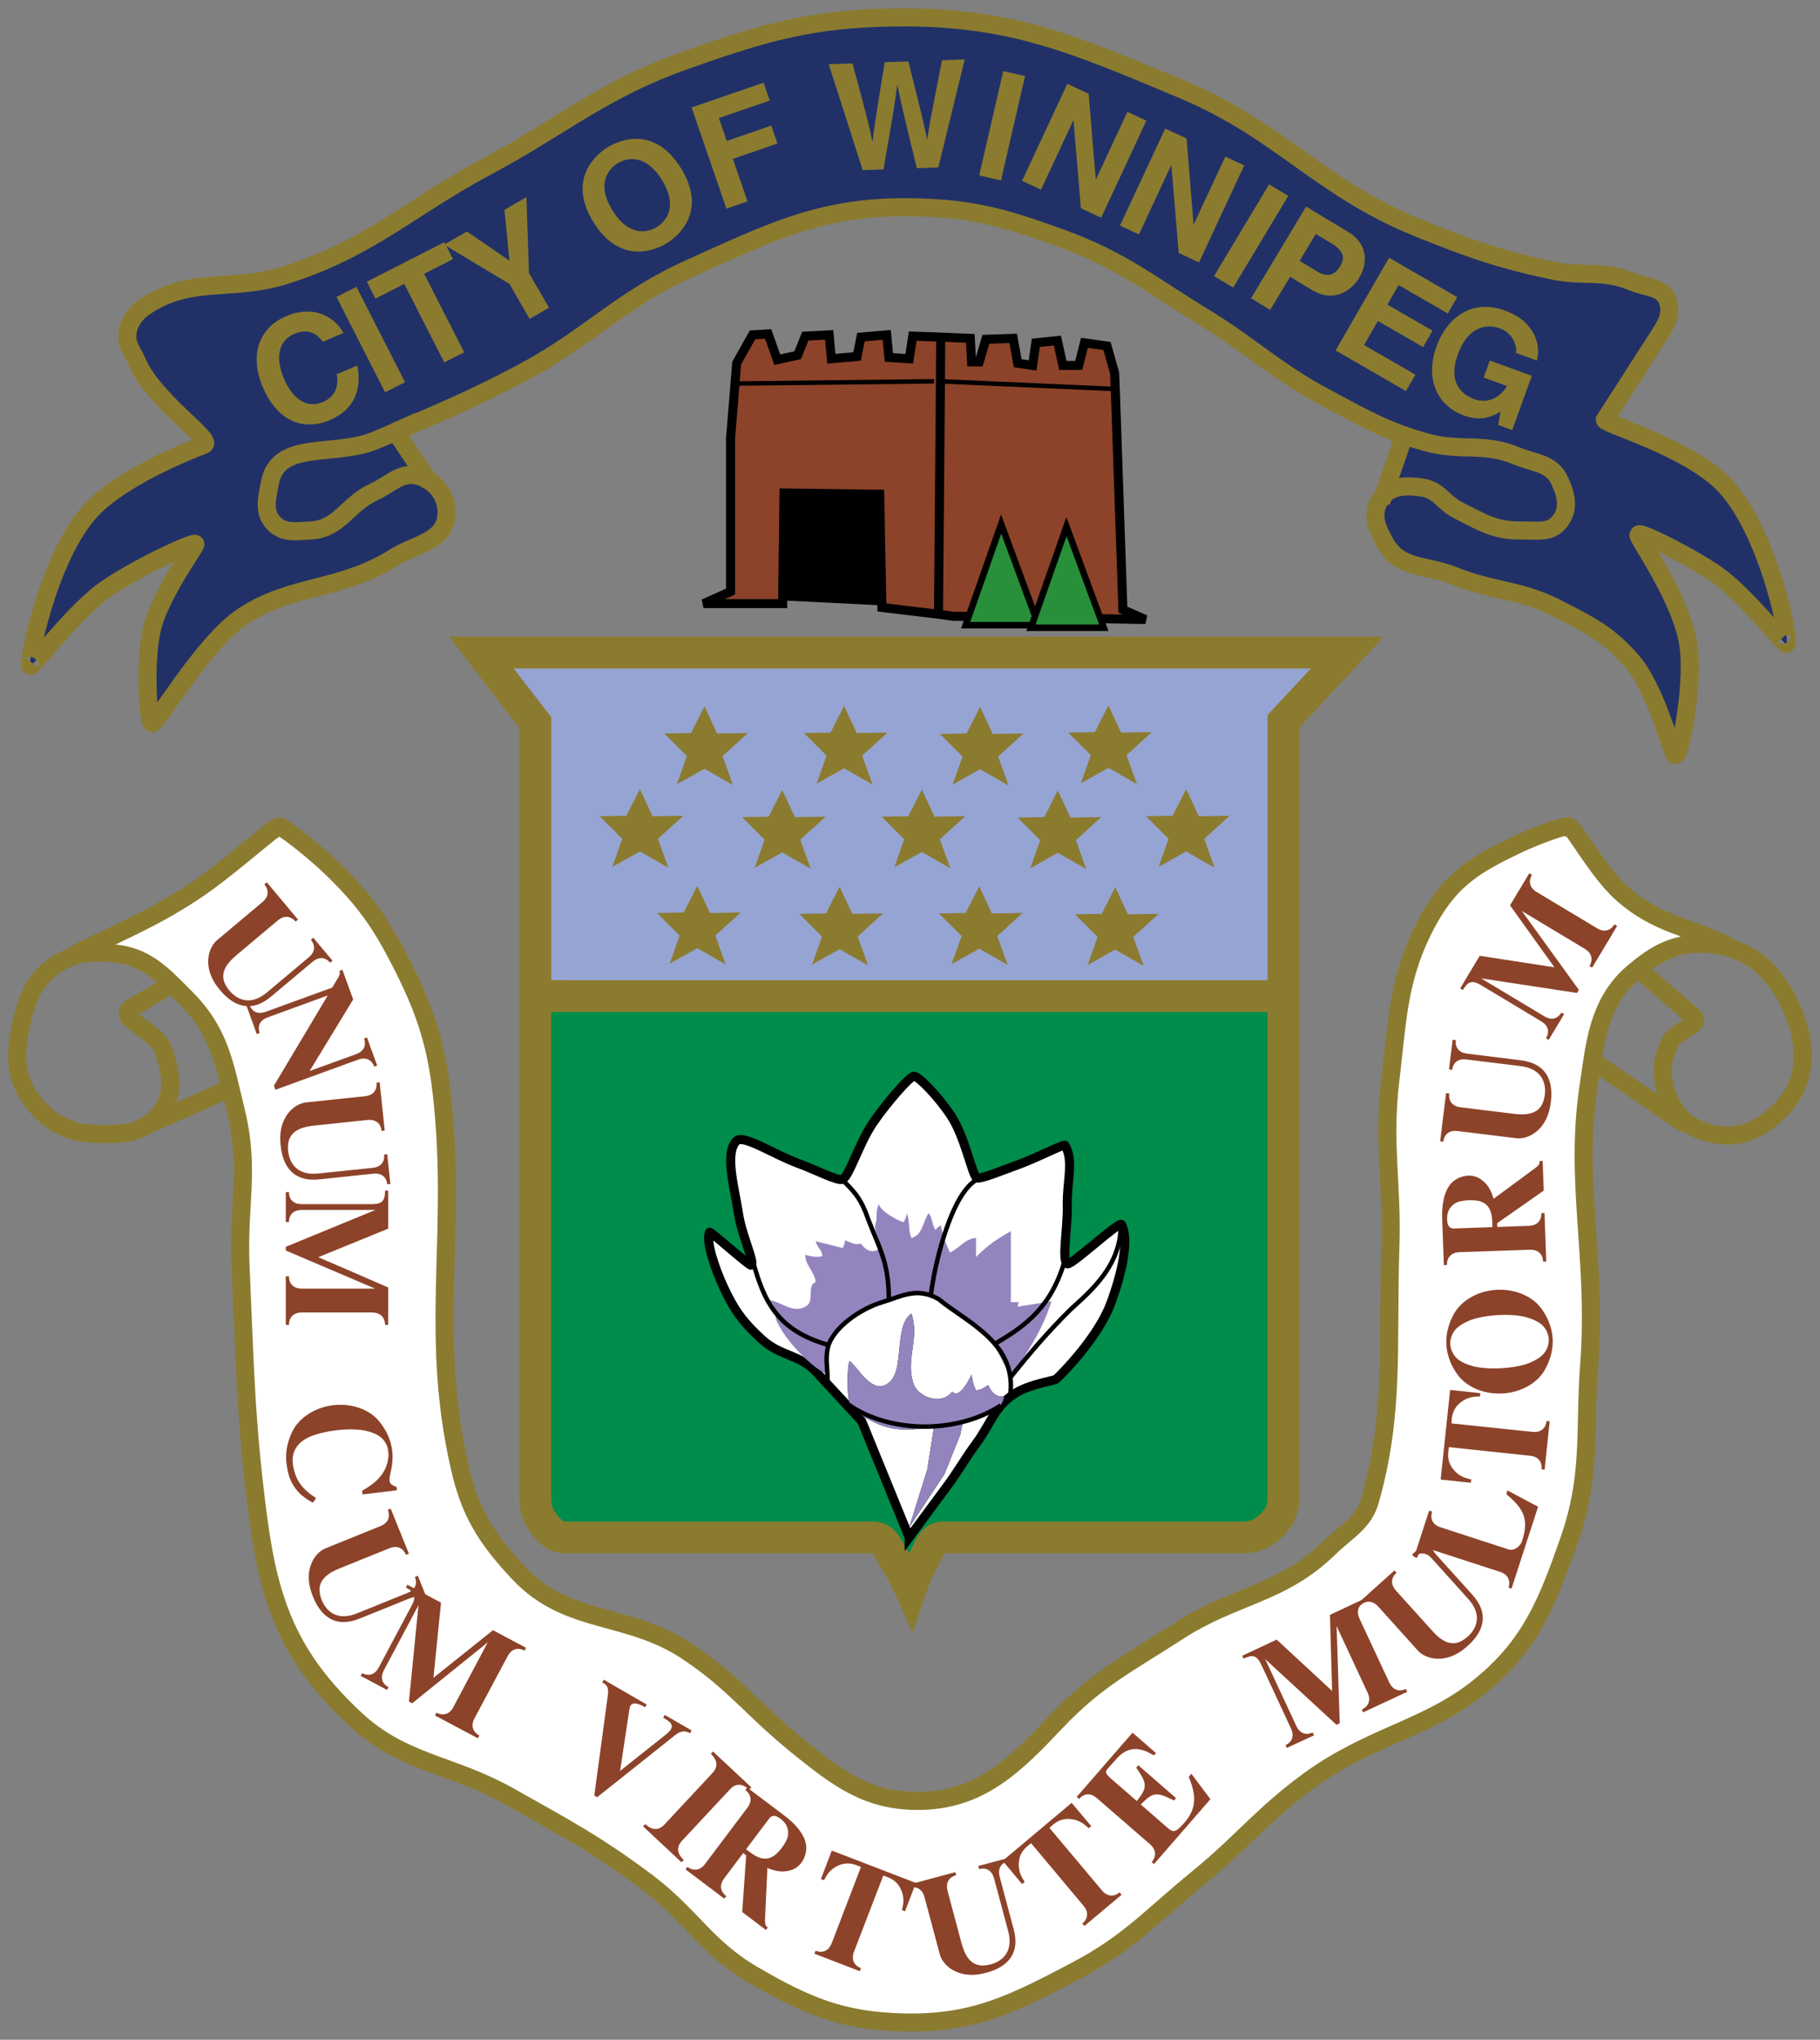 <?xml version="1.0" encoding="UTF-8" standalone="no"?>
<svg
   xmlns:dc="http://purl.org/dc/elements/1.1/"
   xmlns:cc="http://creativecommons.org/ns#"
   xmlns:rdf="http://www.w3.org/1999/02/22-rdf-syntax-ns#"
   xmlns="http://www.w3.org/2000/svg"
   xmlns:sodipodi="http://sodipodi.sourceforge.net/DTD/sodipodi-0.dtd"
   xmlns:inkscape="http://www.inkscape.org/namespaces/inkscape"
   width="607" height="680" viewBox="-1 -1 219.947 246.399"
   inkscape:output_extension="org.inkscape.output.svg.inkscape">
  <rect x="-1" y="-1" width="219.947" height="246.399" fill="#808080" stroke="none"/>
  <g
     inkscape:label="Layer 1"
     inkscape:groupmode="layer"
     id="layer1"
     transform="translate(-211.033,-47.297)">
    <g
       transform="translate(225.7,98.492)"
       id="XMLID_2_">
      <g
         id="g3471">
        <polygon
           points="49.033,68.136 49.033,35.094 42.5,26.64 147.164,26.64 147.164,26.64 139.438,34.939 139.438,68.136 "
           id="polygon3473"
           style="fill:#96a4d3" />
        <path
           d="m 139.438,68.136 0,60.629 c 0,1.464 -0.494,2.346 -1.531,3.385 -1.073,1.039 -2.074,1.381 -3.578,1.381 l -36.037,0 c -1.465,0 -1.656,1.613 -2.462,2.882 -0.729,1.23 -1.46,3.385 -1.46,3.385 0,0 -0.959,-2.154 -1.813,-3.385 -0.876,-1.269 -1.184,-2.882 -2.723,-2.882 l -37.117,0 c -1.345,0 -2.075,-0.845 -2.845,-1.921 -0.767,-1.073 -0.843,-1.959 -0.843,-3.264 l 0,-60.21 90.409,0 0,0 z"
           id="path3475"
           style="fill:#008c4a" />
      </g>
      <g
         id="g3477">
        <polyline
           stroke-miterlimit="3.864"
           points="48.879,68.136 49.033,68.136       139.438,68.136 139.517,68.136     "
           id="polyline3479"
           style="fill:none;stroke:#8b7b2f;stroke-width:3.842;stroke-miterlimit:3.864" />
        <path
           stroke-miterlimit="3.864"
           d="m 49.033,68.136 0,-33.042 -6.533,-8.454 104.664,0 -7.727,8.299 0,33.197 0,60.629 c 0,1.464 -0.494,2.346 -1.531,3.385 -1.073,1.039 -2.074,1.381 -3.578,1.381 l -36.036,0 c -1.465,0 -1.656,1.613 -2.462,2.882 -0.729,1.23 -1.46,3.385 -1.46,3.385 0,0 -0.959,-2.154 -1.813,-3.385 -0.876,-1.269 -1.184,-2.882 -2.723,-2.882 l -37.117,0 c -1.345,0 -2.075,-0.845 -2.845,-1.921 -0.767,-1.073 -0.843,-1.959 -0.843,-3.264 l 0,-60.21 0.004,0 0,0 z"
           id="path3481"
           style="fill:none;stroke:#8b7b2f;stroke-width:3.842;stroke-miterlimit:3.864" />
      </g>
    </g>
<path fill="#ffffff" d="M419.011,160.622
C414.005,158.172,410.382,158.003,406.184,154.341
C403.095,151.652,400.118,145.979,399.629,146.151
C399.41,145.88,395.689,147.218,393.35,148.337
C388.442,150.683,385.43,152.431,382.705,157.344
C378.991,164.12,378.991,169.019,378.06,176.738
C377.122,184.558,378.316,189.064,378.06,196.944
C377.674,208.906,378.609,216.88,375.603,227.532
C374.837,230.26,372.799,231.204,370.687,233.265
C364.863,238.957,359.239,238.935,352.399,243.366
C346.392,247.264,342.564,249.103,337.652,254.296
C332.738,259.483,328.486,263.826,320.996,263.846
C314.803,263.868,311.226,261.066,306.528,257.295
C300.793,252.653,298.861,249.651,293.152,245.824
C285.828,240.928,278.694,242.702,272.673,236.27
C268.761,232.09,266.774,228.894,265.571,223.43
C262.022,207.874,265.025,196.4,263.662,180.836
C263.059,173.789,261.982,169.496,258.744,163.085
C256.071,157.78,254.052,154.882,249.738,150.798
C247.586,148.762,243.983,145.961,243.727,146.153
C243.422,145.916,237.612,151.287,233.354,154.076
C227.815,157.695,224.194,158.905,218.339,161.996L217.797,162.267
C219.818,161.26,221.278,161.291,223.534,161.445
C227.632,161.729,229.646,163.993,232.544,166.909
C236.64,171.042,237.172,174.913,238.549,180.558
C240.267,187.596,238.778,191.889,239.099,199.13
C239.635,211.182,239.698,218.139,241.282,229.988
C242.645,240.095,245.104,246.648,253.022,254.017
C258.811,259.374,264.535,259.33,271.588,263.299
C278.255,267.064,282.127,269.078,288.24,273.678
C293.551,277.67,295.333,281.533,301.073,284.874
C307.537,288.637,311.89,290.465,319.367,290.607
C327.816,290.776,332.627,288.265,340.116,284.33
C346.504,280.969,349.266,277.693,354.863,273.134
C360.232,268.739,362.627,265.476,368.233,261.386
C375.702,255.945,382.704,255.105,388.984,249.922
C394.989,245.01,396.993,239.975,399.631,232.442
C402.403,224.553,401.479,219.481,402.088,211.136
C403.056,197.865,400.182,189.022,402.088,177.014
C402.74,172.693,403.122,167.495,407.276,163.898
C410.207,161.364,412.699,160.022,416.563,160.348Z"/>
    <polygon
       transform="translate(225.7,98.492)"
       points="104.196,58.147 107.912,58.093 104.856,60.878 106.111,64.371 102.674,62.409 99.338,64.263 100.543,60.878 97.812,58.147 97.812,58.147 101.031,58.093 102.674,54.874 "
       id="polygon3483"
       style="fill:#8b7b2f" />
    <polygon
       transform="translate(225.7,98.492)"
       points="120.637,58.254 124.354,58.201 121.288,60.985 122.545,64.483 119.107,62.515 115.776,64.371 116.977,60.985 114.249,58.254 114.249,58.254 117.473,58.201 119.107,54.981 "
       id="polygon3485"
       style="fill:#8b7b2f" />
    <polygon
       transform="translate(225.7,98.492)"
       points="87.327,58.201 91.039,58.147 87.981,60.931 89.24,64.425 85.796,62.462 82.473,64.319 83.669,60.931 80.938,58.201 80.938,58.201 84.158,58.147 85.796,54.922 "
       id="polygon3487"
       style="fill:#8b7b2f" />
    <polygon
       transform="translate(225.7,98.492)"
       points="70.125,58.093 73.843,58.035 70.781,60.821 72.036,64.319 68.601,62.35 65.271,64.209 66.469,60.821 63.738,58.093 63.738,58.093 66.96,58.035 68.601,54.815 "
       id="polygon3489"
       style="fill:#8b7b2f" />
    <polygon
       transform="translate(225.7,98.492)"
       points="97.268,46.459 100.977,46.404 97.919,49.191 99.176,52.688 95.739,50.72 92.407,52.576 93.608,49.191 90.876,46.459 90.876,46.459 94.096,46.404 95.739,43.183 "
       id="polygon3491"
       style="fill:#8b7b2f" />
    <polygon
       transform="translate(225.7,98.492)"
       points="113.701,46.566 117.417,46.511 114.357,49.298 115.611,52.795 112.17,50.827 108.843,52.688 110.043,49.298 107.318,46.566 107.318,46.566 110.533,46.511 112.17,43.292 "
       id="polygon3493"
       style="fill:#8b7b2f" />
    <polygon
       transform="translate(225.7,98.492)"
       points="80.394,46.511 84.107,46.459 81.05,49.243 82.307,52.741 78.859,50.778 75.536,52.629 76.738,49.243 74.007,46.511 74.007,46.511 77.227,46.459 78.859,43.239 "
       id="polygon3495"
       style="fill:#8b7b2f" />
    <polygon
       transform="translate(225.7,98.492)"
       points="63.192,46.404 66.906,46.351 63.849,49.133 65.103,52.629 61.666,50.662 58.334,52.521 59.532,49.133 56.805,46.404 56.805,46.404 60.025,46.351 61.666,43.127 "
       id="polygon3497"
       style="fill:#8b7b2f" />
    <polygon
       transform="translate(225.7,98.492)"
       points="129.21,46.404 132.924,46.351 129.871,49.133 131.114,52.629 127.68,50.662 124.354,52.521 125.555,49.133 122.823,46.404 122.823,46.404 126.047,46.351 127.68,43.127 "
       id="polygon3499"
       style="fill:#8b7b2f" />
    <polygon
       transform="translate(225.7,98.492)"
       points="87.875,36.353 91.589,36.3 88.527,39.086 89.788,42.582 86.344,40.615 83.013,42.471 84.22,39.086 81.489,36.353 81.489,36.353 84.708,36.3 86.344,33.076 "
       id="polygon3501"
       style="fill:#8b7b2f" />
    <polygon
       transform="translate(225.7,98.492)"
       points="104.309,36.465 108.024,36.407 104.963,39.196 106.22,42.69 102.778,40.727 99.455,42.582 100.655,39.196 97.919,36.465 97.919,36.465 101.144,36.407 102.778,33.188 "
       id="polygon3503"
       style="fill:#8b7b2f" />
    <polygon
       transform="translate(225.7,98.492)"
       points="71.001,36.407 74.717,36.353 71.654,39.139 72.91,42.639 69.473,40.671 66.141,42.53 67.34,39.139 64.611,36.407 64.611,36.407 67.836,36.353 69.473,33.13 "
       id="polygon3505"
       style="fill:#8b7b2f" />
    <polygon
       transform="translate(225.7,98.492)"
       points="119.817,36.3 123.527,36.246 120.471,39.032 121.734,42.53 118.291,40.561 114.957,42.416 116.158,39.032 113.427,36.3 113.427,36.3 116.646,36.246 118.291,33.023 "
       id="polygon3507"
       style="fill:#8b7b2f" />
    <line
       stroke-miterlimit="3.864"
       x1="228.444"
       y1="181.932"
       x2="237.731"
       y2="177.825"
       id="line3509"
       style="fill:none;stroke:#8b7b2f;stroke-width:2.184;stroke-miterlimit:3.864" />
    <path
       stroke-miterlimit="3.864"
       d="m 230.632,165.27 -4.643,2.73 c -2.162,1.271 3.07,2.786 3.818,5.188 0.866,2.746 1.392,5.023 -0.268,7.37 -1.768,2.506 -4.313,2.782 -7.374,2.737 -3.242,-0.053 -5.458,-0.877 -7.641,-3.279 -2.701,-2.968 -2.8,-6.198 -1.914,-10.1 0.8,-3.518 1.959,-6.047 5.187,-7.649 2.021,-1.007 3.481,-0.976 5.737,-0.822 4.098,0.284 6.112,2.548 9.01,5.464 4.096,4.133 4.628,8.004 6.005,13.649 1.718,7.038 0.229,11.331 0.55,18.572 0.536,12.052 0.599,19.009 2.183,30.858 1.363,10.107 3.822,16.66 11.74,24.029 5.789,5.357 11.513,5.313 18.566,9.282 6.667,3.765 10.539,5.779 16.652,10.379 5.311,3.992 7.093,7.855 12.833,11.196 6.464,3.763 10.817,5.591 18.294,5.733 8.449,0.169 13.26,-2.342 20.749,-6.277 6.388,-3.361 9.15,-6.637 14.747,-11.196 5.369,-4.395 7.764,-7.658 13.37,-11.748 7.469,-5.441 14.471,-6.281 20.751,-11.464 6.005,-4.912 8.009,-9.947 10.647,-17.48 2.772,-7.889 1.848,-12.961 2.457,-21.306 0.968,-13.271 -1.906,-22.114 0,-34.122 0.652,-4.321 1.034,-9.519 5.188,-13.116 2.931,-2.534 5.423,-3.876 9.287,-3.55 4.563,0.393 7.466,2.746 9.554,6.827 2.386,4.661 2.68,9.752 -1.098,13.382 -2.349,2.266 -4.712,3.368 -7.919,2.734 -2.953,-0.593 -4.856,-2.308 -5.73,-5.189 -0.683,-2.258 -0.506,-3.906 0.553,-6.008 0.703,-1.418 3.922,-1.97 2.727,-3.005 l -6.281,-5.463"
       id="path3511"
       style="fill:none;stroke:#8b7b2f;stroke-width:2.184;stroke-miterlimit:3.864" />
    <line
       stroke-miterlimit="3.864"
       x1="404.272"
       y1="97.001"
       x2="398.536"
       y2="109.286"
       id="line3513"
       style="fill:none;stroke:#8b7b2f;stroke-width:2.184;stroke-miterlimit:3.864" />
    <line
       stroke-miterlimit="3.864"
       x1="234.177"
       y1="99.454"
       x2="243.459"
       y2="109.833"
       id="line3515"
       style="fill:none;stroke:#8b7b2f;stroke-width:2.184;stroke-miterlimit:3.864" />
    <g
       transform="translate(225.7,98.492)"
       id="XMLID_3_">
      <g
         id="g3518">
        <path
           d="m 36.083,5.815 c 1.613,0.961 2.499,2.805 2.153,4.687 -0.54,2.767 -3.688,3.036 -6.264,4.65 C 25.477,19.224 19.6,18.34 13.684,22.26 8.766,25.525 2.732,36.132 2.732,35.094 2.31,35.63 1.696,27.986 2.732,23.644 3.81,19.34 8.381,13.309 7.92,13.538 c 0.268,-0.5 -7.224,2.844 -11.183,5.725 -3.88,2.842 -9.411,10.412 -8.721,8.723 -0.382,0.384 2.037,-12.872 7.34,-18.558 C -0.417,4.932 9.033,1.551 9.033,1.512 10.109,0.896 2.771,-3.906 0.85,-8.592 c -0.538,-1.229 -1.229,-1.922 -1.113,-3.266 0.191,-1.882 1.535,-3.036 2.995,-3.843 5.188,-2.996 10.03,-1.305 16.139,-3.266 10.258,-3.265 14.792,-8.03 24.282,-13.101 9.375,-5.034 14.024,-9.3 24.015,-12.835 9.527,-3.38 15.289,-5.071 25.397,-5.186 13.948,-0.193 21.828,3.342 34.693,8.72 11.835,4.957 16.487,11.835 28.396,16.677 6.185,2.498 9.803,3.803 16.372,5.187 3.688,0.768 6.07,-0.116 9.563,1.344 1.769,0.769 3.803,0.577 4.346,2.458 0.382,1.382 -0.046,2.344 -0.812,3.574 l -6.836,10.644 c 0,0.537 10.109,3.303 14.483,7.916 5.5,5.8 8.15,19.863 7.381,19.133 0,0.346 -4.65,-5.648 -8.186,-8.223 -3.421,-2.42 -9.87,-5.571 -9.565,-4.918 -0.693,-0.346 5.262,7.724 5.996,13.41 0.689,5.071 -1.194,14.063 -1.615,13.102 -0.111,0.921 -2.07,-7.569 -5.189,-11.219 -2.728,-3.189 -5.03,-4.343 -8.757,-6.264 -4.648,-2.458 -7.951,-2.151 -12.832,-4.11 -3.269,-1.305 -6.42,-0.769 -8.188,-3.804 -1.001,-1.805 -1.805,-3.418 -0.809,-5.186 0.156,-0.231 0.311,-0.461 0.501,-0.654 1.076,-1.229 2.84,-1.266 4.69,-0.999 2,0.268 2.577,1.845 4.341,2.729 2.804,1.421 4.531,2.536 7.647,2.458 1.879,-0.04 3.493,0.385 4.648,-1.077 1.19,-1.537 0.807,-3.189 0,-4.917 -0.959,-2.152 -3.035,-2.114 -5.188,-2.998 -3.955,-1.69 -6.764,-0.499 -10.913,-1.65 -0.96,-0.271 -1.843,-0.539 -2.69,-0.846 -3.418,-1.191 -5.843,-2.612 -9.606,-4.61 -5.955,-3.189 -8.686,-6.034 -14.449,-9.568 -6.565,-3.997 -9.988,-6.916 -17.206,-9.567 -6.767,-2.459 -10.838,-3.688 -18.019,-3.804 -10.912,-0.23 -17.063,2.882 -27.051,7.377 -8.456,3.805 -11.989,8.183 -20.172,12.564 -5.917,3.152 -9.76,4.726 -15.37,7.146 C 31.4,0.284 30.632,0.629 29.786,0.974 24.83,3.088 17.914,0.86 16.955,6.162 c -0.345,1.884 -0.848,3.535 0.538,4.919 1.229,1.191 2.65,0.884 4.378,0.807 3.461,-0.154 4.458,-3.189 7.648,-4.649 2.036,-0.922 3.305,-2.537 5.456,-1.922 0.416,0.115 0.763,0.308 1.108,0.498 z"
           id="path3520"
           style="fill:#213167" />
        <path
           d="m 172.828,5.893 c 0.808,1.728 1.189,3.38 0,4.917 -1.155,1.462 -2.77,1.038 -4.648,1.077 -3.114,0.077 -4.845,-1.037 -7.648,-2.458 -1.763,-0.884 -2.34,-2.461 -4.341,-2.729 -1.842,-0.268 -3.612,-0.23 -4.689,0.999 l 2.533,-7.3 c 0.853,0.307 1.733,0.575 2.694,0.846 4.15,1.152 6.956,-0.04 10.91,1.65 2.154,0.883 4.228,0.846 5.189,2.998 z"
           id="path3522"
           style="fill:#213167" />
        <path
           d="m 32.242,0.129 3.841,5.687 c -0.345,-0.191 -0.692,-0.384 -1.113,-0.5 -2.152,-0.615 -3.421,1 -5.457,1.922 -3.188,1.46 -4.188,4.495 -7.646,4.649 -1.728,0.077 -3.151,0.385 -4.381,-0.807 C 16.103,9.695 16.603,8.044 16.948,6.161 17.91,0.859 24.824,3.088 29.78,0.973 30.627,0.628 31.394,0.284 32.164,-0.065 l 0.078,0.194 z"
           id="path3524"
           style="fill:#213167" />
      </g>
      <g
         id="g3526">
        <path
           stroke-miterlimit="3.864"
           d="m 32.166,-0.064 c 5.608,-2.419 9.45,-3.994 15.368,-7.146 8.183,-4.381 11.718,-8.759 20.171,-12.564 9.991,-4.495 16.141,-7.607 27.051,-7.377 7.182,0.116 11.257,1.345 18.018,3.804 7.224,2.651 10.641,5.57 17.209,9.567 5.763,3.534 8.494,6.378 14.445,9.568 3.768,1.998 6.191,3.418 9.605,4.61 0.853,0.307 1.733,0.575 2.694,0.846 4.15,1.152 6.956,-0.04 10.91,1.65 2.154,0.884 4.229,0.846 5.189,2.998 0.808,1.728 1.189,3.38 0,4.917 -1.155,1.462 -2.77,1.038 -4.648,1.077 -3.114,0.077 -4.845,-1.037 -7.648,-2.458 -1.763,-0.884 -2.34,-2.461 -4.341,-2.729 -1.842,-0.268 -3.612,-0.23 -4.689,0.999 -0.191,0.193 -0.349,0.423 -0.499,0.654 -0.999,1.768 -0.194,3.381 0.807,5.186 1.768,3.036 4.92,2.499 8.188,3.804 4.881,1.959 8.184,1.653 12.832,4.11 3.727,1.921 6.029,3.075 8.759,6.264 3.117,3.65 5.067,12.141 5.188,11.219 0.422,0.961 2.305,-8.031 1.614,-13.102 -0.727,-5.687 -6.686,-13.756 -5.997,-13.41 -0.303,-0.653 6.154,2.499 9.57,4.918 3.534,2.574 8.179,8.568 8.179,8.183 l 0,0.04 c 0.772,0.729 -1.876,-13.333 -7.377,-19.133 -4.375,-4.612 -14.484,-7.378 -14.484,-7.916 l 6.838,-10.644 c 0.765,-1.23 1.192,-2.191 0.81,-3.574 -0.539,-1.881 -2.576,-1.69 -4.345,-2.458 -3.493,-1.46 -5.876,-0.577 -9.564,-1.344 -6.57,-1.384 -10.179,-2.689 -16.371,-5.187 -11.909,-4.842 -16.563,-11.72 -28.395,-16.677 -12.872,-5.378 -20.748,-8.914 -34.695,-8.72 -10.107,0.114 -15.868,1.805 -25.398,5.186 -9.991,3.535 -14.639,7.801 -24.015,12.835 -9.488,5.071 -14.024,9.835 -24.283,13.101 -6.108,1.961 -10.95,0.27 -16.136,3.266 -1.46,0.808 -2.806,1.961 -2.997,3.843 -0.116,1.344 0.575,2.038 1.115,3.266 1.921,4.687 9.258,9.488 8.184,10.104 0,0.039 -9.453,3.42 -13.679,7.916 -5.302,5.686 -7.722,18.942 -7.34,18.558 -0.69,1.689 4.843,-5.88 8.723,-8.723 3.958,-2.881 11.448,-6.225 11.18,-5.725 0.461,-0.229 -4.11,5.802 -5.186,10.106 -1.038,4.342 -0.423,11.986 0,11.45 0,1.039 6.032,-9.568 10.95,-12.834 5.917,-3.92 11.795,-3.036 18.289,-7.107 2.575,-1.615 5.726,-1.884 6.264,-4.65 0.345,-1.882 -0.538,-3.726 -2.151,-4.687 -0.345,-0.191 -0.692,-0.384 -1.115,-0.5 -2.152,-0.615 -3.419,1 -5.455,1.922 -3.19,1.46 -4.189,4.495 -7.648,4.649 -1.728,0.077 -3.15,0.385 -4.378,-0.807 -1.385,-1.385 -0.887,-3.036 -0.538,-4.919 0.959,-5.302 7.874,-3.073 12.832,-5.188 0.852,-0.345 1.619,-0.689 2.39,-1.037 z"
           id="path3528"
           style="fill:none;stroke:#8b7b2f;stroke-width:2.184;stroke-miterlimit:3.864"
           inkscape:connector-curvature="0" />
        <polyline
           stroke-miterlimit="3.864"
           points="151.234,8.429 151.505,7.698       154.041,0.398 154.19,-0.025     "
           id="polyline3530"
           style="fill:none;stroke:#8b7b2f;stroke-width:2.184;stroke-miterlimit:3.864" />
        <polyline
           stroke-miterlimit="3.864"
           points="32.242,0.129 36.083,5.815       36.315,6.161     "
           id="polyline3532"
           style="fill:none;stroke:#8b7b2f;stroke-width:2.184;stroke-miterlimit:3.864" />
      </g>
    </g>
    <path
       stroke-miterlimit="3.864"
       d="m 419.011,160.622 c -5.006,-2.45 -8.629,-2.619 -12.827,-6.281 -3.089,-2.689 -6.066,-8.362 -6.555,-8.19 -0.219,-0.271 -3.94,1.067 -6.279,2.186 -4.908,2.346 -7.92,4.094 -10.645,9.007 -3.714,6.776 -3.714,11.675 -4.645,19.394 -0.938,7.82 0.256,12.326 0,20.206 -0.386,11.962 0.549,19.936 -2.457,30.588 -0.766,2.728 -2.804,3.672 -4.916,5.733 -5.824,5.692 -11.448,5.67 -18.288,10.101 -6.007,3.898 -9.835,5.737 -14.747,10.93 -4.914,5.187 -9.166,9.53 -16.656,9.55 -6.193,0.022 -9.77,-2.78 -14.468,-6.551 -5.735,-4.642 -7.667,-7.644 -13.376,-11.471 -7.324,-4.896 -14.458,-3.122 -20.479,-9.554 -3.912,-4.18 -5.899,-7.376 -7.102,-12.84 -3.549,-15.556 -0.546,-27.03 -1.909,-42.594 -0.603,-7.047 -1.68,-11.34 -4.918,-17.751 -2.673,-5.305 -4.692,-8.203 -9.006,-12.287 -2.152,-2.036 -5.755,-4.837 -6.011,-4.645 -0.305,-0.237 -6.115,5.134 -10.373,7.923 -5.539,3.619 -9.16,4.829 -15.015,7.92"
       id="path3534"
       style="fill:none;stroke:#8b7b2f;stroke-width:2.184;stroke-miterlimit:3.864" />
    <line
       stroke-miterlimit="3.864"
       x1="413.827"
       y1="182.198"
       x2="402.638"
       y2="174.551"
       id="line3536"
       style="fill:none;stroke:#8b7b2f;stroke-width:2.184;stroke-miterlimit:3.864" />
    <polygon
       transform="translate(225.7,98.492)"
       points="90.262,7.506 90.262,7.506 79.193,7.353 79.193,6.967 "
       id="polygon3538" />
    <polygon
       transform="translate(225.7,98.492)"
       points="90.374,7.506 90.644,20.917 78.923,20.338 78.923,19.726 78.923,19.726 79.193,7.353 90.262,7.506 "
       id="polygon3540" />
    <g
       transform="translate(225.7,98.492)"
       id="XMLID_4_">
      <g
         id="g3543">
        <polygon
           points="118.116,-10.4 119.037,-7.133 119.115,-5.212 118.958,-5.212 97.984,-6.133 98.021,-11.475 101.594,-11.321 101.748,-8.478 102.67,-8.478 103.476,-11.207 106.778,-11.321 107.318,-8.324 109.123,-8.055 109.51,-10.782 112.122,-11.052 112.774,-8.055 112.774,-8.055 114.696,-8.055 115.386,-10.782 "
           id="polygon3545"
           style="fill:#8c4329" />
        <polygon
           points="97.213,-6.133 73.355,-5.864 73.162,-5.864 73.355,-8.324 75.276,-11.743 77.158,-11.858 78.271,-8.746 80.73,-9.286 81.655,-11.591 84.535,-11.743 84.806,-8.86 87.913,-9.132 88.378,-11.475 91.49,-11.743 91.755,-9.015 94.216,-8.86 94.636,-11.591 98.021,-11.475 98.021,-11.475 97.984,-6.133 97.752,-6.133 "
           id="polygon3547"
           style="fill:#8c4329" />
        <polygon
           points="97.714,21.992 97.638,21.992 97.752,21.724 97.984,-6.133 118.958,-5.212 119.115,-5.212 120.038,21.453 122.763,22.644 122.763,22.644 102.67,22.26 99.559,22.26 "
           id="polygon3549"
           style="fill:#8c4329" />
        <polygon
           points="90.914,21.185 90.644,7.506 90.374,7.506 90.262,7.506 79.193,7.353 79.079,7.353 78.923,19.726 78.923,20.338 78.923,20.724 69.358,20.724 72.622,19.263 72.622,0.705 73.162,-5.864 73.355,-5.864 97.213,-6.133 97.752,-6.133 97.984,-6.133 97.984,-6.133 97.752,21.724 97.638,21.992 "
           id="polygon3551"
           style="fill:#8c4329" />
      </g>
      <g
         id="g3553">
        <polyline
           stroke-miterlimit="3.864"
           points="97.752,-6.133 97.984,-6.133       118.958,-5.212     "
           id="polyline3555"
           style="fill:none;stroke:#000000;stroke-width:0.544;stroke-miterlimit:3.864" />
        <line
           stroke-miterlimit="3.864"
           x1="73.355"
           y1="-5.864"
           x2="97.213"
           y2="-6.133"
           id="line3557"
           style="fill:none;stroke:#000000;stroke-width:0.544;stroke-miterlimit:3.864" />
        <polyline
           stroke-miterlimit="3.864"
           points="98.021,-11.591 98.021,-11.475       97.984,-6.133 97.752,21.724     "
           id="polyline3559"
           style="fill:none;stroke:#000000;stroke-width:1.092;stroke-miterlimit:3.864" />
        <polygon
           stroke-miterlimit="3.864"
           points="69.358,20.724 78.923,20.724 78.923,20.338 78.923,19.726 79.079,7.353 79.193,7.353 90.262,7.506 90.374,7.506 90.644,7.506 90.914,21.185 97.638,21.992 97.714,21.992 99.559,22.26 102.67,22.26 122.763,22.644 120.038,21.453 119.115,-5.212 119.037,-7.133 118.116,-10.4 115.386,-10.782 114.696,-8.055 112.774,-8.055 112.122,-11.052 109.51,-10.782 109.123,-8.055 107.318,-8.324 106.778,-11.321 103.476,-11.207 102.67,-8.478 101.748,-8.478 101.594,-11.321 98.021,-11.475 94.636,-11.591 94.216,-8.86 91.755,-9.015 91.49,-11.743 88.378,-11.475 87.913,-9.132 84.806,-8.86 84.535,-11.743 81.655,-11.591 80.73,-9.286 78.271,-8.746 77.158,-11.858 75.276,-11.743 73.355,-8.324 73.162,-5.864 73.162,-5.864 72.622,0.705 72.622,19.263 "
           id="polygon3561"
           style="fill:none;stroke:#000000;stroke-width:1.092;stroke-miterlimit:3.864" />
      </g>
    </g>
    <path
       stroke-miterlimit="3.864"
       d="m 319.908,232.011 -5.732,-14.036 -5.463,-5.898 c -2.027,-2.188 -4.341,-1.929 -6.555,-3.932 -2.252,-2.043 -3.353,-3.521 -4.643,-6.282 -1.14,-2.454 -2.183,-5.627 -1.743,-6.712 0.048,-0.223 4.753,4.034 5.021,3.98 0.542,-0.165 -1.103,-3.621 -1.47,-6.004 -0.546,-3.474 -1.753,-7.537 -0.279,-9.013 0.821,-0.818 4.566,1.674 7.484,2.728 2.079,0.755 4.748,2.182 5.348,1.91 0.825,-0.436 1.961,-4.325 3.658,-6.82 1.639,-2.41 4.374,-5.521 4.914,-5.63 0.544,-0.104 3.13,2.642 4.534,4.811 1.727,2.642 2.569,7.317 3.117,7.483 0.438,0.156 3.126,-0.928 5.077,-1.645 2.206,-0.803 5.46,-2.507 5.568,-2.296 1.088,1.913 0.203,4.396 0.27,7.212 0.071,2.769 -0.708,6.659 0,7.099 0.437,0.278 6.337,-5.241 6.551,-4.747 0.985,1.914 -0.01,6.105 -1.357,9.669 -1.55,4.061 -6.012,8.571 -6.556,9.014 -0.221,0.161 -2.975,0.585 -4.636,1.531 -2.735,1.535 -3.168,3.744 -5.032,6.273 -1.456,1.978 -2.086,3.22 -3.55,5.193 l -4.526,6.112 z"
       id="path3563"
       style="fill:#ffffff;stroke:#000000;stroke-width:1.092;stroke-miterlimit:3.864" />
    <polygon
       transform="translate(225.7,98.492)"
       points="98.473,125.869 100.377,121.119 100.655,119.752 97.211,120.134 97.211,120.134 96.393,125.325 94.208,132.314 "
       id="polygon3565" />
    <polygon
       transform="translate(225.7,98.492)"
       points="98.473,125.869 100.377,121.119 100.655,119.752 97.211,120.134 97.211,120.134 96.393,125.325 94.208,132.314 "
       id="polygon3567"
       style="fill:#9484be" />
    <path
       d="m 312.967,216.33 c 3.01,2.462 5.577,3.171 9.561,2.296 3.115,-0.382 8.518,-0.81 8.849,-3.661 -0.923,0.173 -1.583,-0.488 -1.913,-1.358 -0.488,0.323 -0.875,0.593 -1.479,0.654 -0.322,-0.654 -0.429,-1.152 -0.54,-1.915 -0.497,1.04 -1.525,2.897 -2.35,2.079 -1.418,1.801 -4.419,0.495 -4.746,-1.253 -0.822,-2.845 0.818,-5.197 -0.162,-8.195 -2.183,1.419 -0.767,6.825 -2.74,8.353 -2.015,1.636 -3.764,-1.966 -4.742,-2.623 -0.33,0.55 -0.39,5.189 0.262,5.623 z"
       id="path3569" />
    <path
       d="m 312.967,216.33 c 3.01,2.462 5.577,3.171 9.561,2.296 3.115,-0.382 8.518,-0.81 8.849,-3.661 -0.923,0.173 -1.583,-0.488 -1.913,-1.358 -0.488,0.323 -0.875,0.593 -1.479,0.654 -0.322,-0.654 -0.429,-1.152 -0.54,-1.915 -0.497,1.04 -1.525,2.897 -2.35,2.079 -1.418,1.801 -4.419,0.495 -4.746,-1.253 -0.822,-2.845 0.818,-5.197 -0.162,-8.195 -2.183,1.419 -0.767,6.825 -2.74,8.353 -2.015,1.636 -3.764,-1.966 -4.742,-2.623 -0.33,0.55 -0.39,5.189 0.262,5.623 z"
       id="path3571"
       style="fill:#9484be" />
    <path
       d="m 251.533,86.519 c -0.88,-1.7 -3.362,-3.539 -6.925,-2.026 -3.065,1.304 -4.567,4.442 -2.8,8.604 1.747,4.115 4.927,5.287 8.088,3.945 2.987,-1.264 3.907,-3.795 3.309,-6.588 l -2.486,1.057 c 0.322,1.583 -0.312,2.774 -1.683,3.358 -2.108,0.891 -3.766,-0.672 -4.677,-2.805 -1.429,-3.37 -0.008,-4.91 1.188,-5.418 2.056,-0.87 3.01,0.307 3.508,0.94 l 2.478,-1.067"
       id="path3573"
       style="fill:#8b7b2f" />
    <polyline
       transform="translate(225.7,98.492)"
       points="27.409,-17.549 24.998,-16.328 30.87,-4.805 33.279,-6.026 27.409,-17.549   "
       id="polyline3575"
       style="fill:#8b7b2f" />
    <polyline
       transform="translate(225.7,98.492)"
       points="35.592,-19.125 39.076,-20.896 38.035,-22.939 28.667,-18.165 29.708,-16.123 33.188,-17.898     38.021,-8.413 40.426,-9.637 35.592,-19.125   "
       id="polyline3577"
       style="fill:#8b7b2f" />
    <polyline
       transform="translate(225.7,98.492)"
       points="48.256,-19.221 47.953,-28.383 45.3,-26.848 45.897,-20.703 40.762,-24.229 38.001,-22.641     45.897,-17.898 48.337,-13.673 50.676,-15.02 48.256,-19.221   "
       id="polyline3579"
       style="fill:#8b7b2f" />
    <path
       d="m 284.061,71.742 c -1.917,-3.074 -0.65,-4.922 0.58,-5.699 1.242,-0.77 3.46,-1.096 5.377,1.97 1.917,3.075 0.652,4.922 -0.582,5.696 -1.234,0.775 -3.458,1.101 -5.375,-1.967 m -2.285,1.428 c 3.215,5.147 7.425,3.385 8.875,2.482 1.451,-0.906 4.876,-3.916 1.657,-9.063 -3.219,-5.149 -7.421,-3.391 -8.875,-2.482 -1.451,0.906 -4.878,3.915 -1.657,9.063 z"
       id="path3581"
       style="fill:#8b7b2f" />
    <polyline
       transform="translate(225.7,98.492)"
       points="72.904,-33.005 78.286,-34.862 77.542,-37.024 72.163,-35.169 71.209,-37.929 77.357,-40.049     76.612,-42.208 67.913,-39.212 72.123,-26.985 74.672,-27.865 72.904,-33.005   "
       id="polyline3583"
       style="fill:#8b7b2f" />
    <path
       d="m 314.292,66.846 2.51,-0.088 c 1.164,-6.705 1.342,-7.65 1.649,-10.147 l 0.038,0 c 0.519,2.467 0.796,3.718 2.347,10.009 l 2.592,-0.092 3.188,-13.052 -2.738,0.1 c -1.427,7.167 -1.603,8.292 -1.776,9.521 l -0.032,0 c -0.353,-1.661 -0.496,-2.34 -2.26,-9.382 l -2.858,0.099 c -1.134,6.835 -1.284,8.154 -1.471,9.518 l -0.041,0 c -0.283,-1.463 -0.48,-2.36 -2.383,-9.374 l -2.875,0.091 4.11,12.797"
       id="path3585"
       style="fill:#8b7b2f" />
    <polyline
       transform="translate(225.7,98.492)"
       points="108.212,-43 105.577,-43.604 102.67,-31.004 105.3,-30.397 108.212,-43   "
       id="polyline3587"
       style="fill:#8b7b2f" />
    <polyline
       transform="translate(225.7,98.492)"
       points="116.779,-30.521 116.752,-30.536 115.896,-40.863 113.323,-42.073 107.853,-30.352     110.141,-29.279 114.035,-37.64 114.068,-37.625 114.957,-27.039 117.404,-25.894 122.871,-37.618 120.582,-38.686     116.779,-30.521   "
       id="polyline3589"
       style="fill:#8b7b2f" />
    <polyline
       transform="translate(225.7,98.492)"
       points="128.609,-25.123 128.57,-25.134 127.731,-35.469 125.149,-36.664 119.683,-24.948     121.976,-23.88 125.87,-32.239 125.896,-32.222 126.778,-21.637 129.235,-20.496 134.695,-32.214 132.413,-33.278     128.609,-25.123   "
       id="polyline3591"
       style="fill:#8b7b2f" />
    <polyline
       transform="translate(225.7,98.492)"
       points="140.019,-28.534 137.705,-29.926 131.048,-18.844 133.36,-17.45 140.019,-28.534   "
       id="polyline3593"
       style="fill:#8b7b2f" />
    <path
       d="m 367.092,77.815 1.957,-3.259 1.838,1.107 c 1.434,0.861 1.764,1.675 1.126,2.75 -0.302,0.498 -1.045,1.73 -2.773,0.697 l -2.148,-1.295 m -1.151,1.918 2.652,1.599 c 2.977,1.789 5.054,-0.411 5.662,-1.416 1.298,-2.173 0.833,-4.33 -1.313,-5.621 l -5.065,-3.042 -6.657,11.08 2.32,1.393 2.401,-3.993 z"
       id="path3595"
       style="fill:#8b7b2f" />
    <polyline
       transform="translate(225.7,98.492)"
       points="160.435,-16.303 152.202,-21.061 145.741,-9.865 154.24,-4.955 155.38,-6.932 149.179,-10.518     150.853,-13.422 156.312,-10.268 157.447,-12.251 151.997,-15.401 153.357,-17.758 159.302,-14.326 160.435,-16.303   "
       id="polyline3597"
       style="fill:#8b7b2f" />
    <path
       d="m 389.339,91.901 2.822,1.034 c -1.418,2.259 -3.362,1.801 -3.916,1.594 -1.73,-0.626 -3.229,-2.147 -2.024,-5.463 1.146,-3.116 3.269,-3.758 5.081,-3.101 1.794,0.652 2.099,2.489 1.926,2.961 l 2.539,0.926 c 0.477,-1.724 -0.115,-4.68 -3.842,-6.032 -4.085,-1.507 -7.072,0.949 -8.272,4.271 -1.554,4.259 0.345,7.325 3.263,8.389 2.214,0.814 3.544,0.05 4.466,-0.461 l -0.302,1.61 1.697,0.623 2.376,-6.555 -5.078,-1.849 -0.736,2.053"
       id="path3599"
       style="fill:#8b7b2f" />
    <path
       d="m 247.812,162.473 c 0.723,-0.608 1.51,-0.605 2.119,0.121 l 0.286,-0.246 -2.324,-2.771 -0.291,0.248 c 0.604,0.719 0.48,1.496 -0.247,2.107 l -5.041,4.232 c -2.686,2.254 -4.625,0.055 -5.128,-1.111 -0.586,-1.342 0.372,-2.49 1.404,-3.358 l 5.022,-4.22 c 0.723,-0.603 1.533,-0.572 2.146,0.15 l 0.287,-0.246 -3.77,-4.499 -0.295,0.25 c 0.61,0.722 0.5,1.528 -0.226,2.13 l -5.494,4.615 c -1.006,0.842 -1.815,3.156 0.058,5.642 1.801,2.374 4.015,3.228 6.489,1.153 l 5.005,-4.197"
       id="path3601"
       style="fill:#8c4329" />
    <path
       d="m 243.314,177.94 9.997,-3.641 c 0.889,-0.322 1.622,-0.044 1.944,0.845 l 0.362,-0.132 -1.242,-3.398 -0.352,0.127 c 0.322,0.889 -0.07,1.575 -0.957,1.898 l -5.573,2.02 -0.01,-0.039 5.229,-8.59 -1.3,-3.586 -0.363,0.13 c 0.168,0.461 -0.126,0.765 -0.326,1.11 l -0.538,0.912 -8.042,2.923 c -0.894,0.323 -1.626,0.054 -1.953,-0.832 l -0.359,0.125 1.236,3.402 0.357,-0.135 c -0.322,-0.885 0.069,-1.564 0.961,-1.889 l 7.22,-2.631 0.01,0.034 -6.474,10.85 0.173,0.497"
       id="path3603"
       style="fill:#8c4329" />
    <path
       d="m 255.14,188.076 c 0.941,-0.094 1.595,0.346 1.687,1.277 l 0.384,-0.03 -0.384,-3.599 -0.376,0.041 c 0.1,0.938 -0.447,1.516 -1.383,1.605 l -6.544,0.683 c -3.488,0.376 -3.868,-2.528 -3.633,-3.773 0.268,-1.435 1.701,-1.861 3.042,-2.005 l 6.522,-0.689 c 0.947,-0.091 1.591,0.39 1.693,1.32 l 0.38,-0.03 -0.615,-5.846 -0.376,0.045 c 0.096,0.938 -0.446,1.547 -1.383,1.644 l -7.145,0.751 c -1.302,0.135 -3.263,1.603 -3.103,4.713 0.17,2.979 1.522,4.915 4.741,4.581 l 6.493,-0.688"
       id="path3605"
       style="fill:#8c4329" />
    <path
       d="m 255.02,204.849 c 0.943,0 1.547,0.556 1.547,1.493 l 0.384,0 0,-4.524 -8.453,-3.654 8.453,-3.448 0,-4.596 -0.384,0 c 0,1.154 -0.274,1.635 -1.585,1.635 l -8.482,0 c -0.949,0 -1.549,-0.511 -1.549,-1.456 l -0.38,0 0,3.614 0.38,0 c 0,-0.943 0.6,-1.453 1.549,-1.453 l 8.902,0 -10.832,4.45 0,0.444 10.794,4.606 -8.864,0 c -0.949,0 -1.549,-0.545 -1.549,-1.49 l -0.38,0 0,5.865 0.38,0 c 0,-0.935 0.6,-1.493 1.549,-1.493 l 8.52,0"
       id="path3607"
       style="fill:#8c4329" />
    <path
       d="m 258,226.319 -0.048,-0.397 c -0.781,-0.375 -1.048,-0.322 -0.691,-1.884 0.208,-0.873 0.266,-1.74 0.16,-2.551 -0.143,-1.208 -0.679,-2.423 -1.584,-3.519 -1.242,-1.503 -3.436,-2.177 -5.564,-1.922 -2.123,0.267 -4.083,1.456 -4.935,3.212 -0.613,1.283 -0.835,2.588 -0.685,3.793 0.125,1.047 0.307,1.596 0.461,1.963 0.804,1.809 2.008,2.368 2.721,2.813 l 0.407,-0.562 c -0.619,-0.398 -1.934,-1.247 -2.482,-2.755 -0.411,-1.118 -0.484,-2.153 -0.172,-2.881 0.283,-0.673 0.799,-1.247 1.701,-1.689 0.742,-0.36 2.002,-0.698 3.355,-0.862 1.352,-0.166 2.654,-0.144 3.464,0.029 1.258,0.263 2.006,0.691 2.44,1.373 0.243,0.36 0.365,0.728 0.401,1.058 0.037,0.308 0.052,0.545 0.004,0.917 -0.308,2.454 -2.588,3.58 -3.164,3.92 l 0.054,0.447 4.157,-0.503"
       id="path3609"
       style="fill:#8c4329" />
    <path
       d="m 259.552,239.373 c 0.875,-0.354 1.62,-0.108 1.975,0.765 l 0.349,-0.146 -1.35,-3.347 -0.355,0.146 c 0.355,0.875 -0.008,1.57 -0.889,1.926 l -6.098,2.469 c -3.252,1.305 -4.417,-1.373 -4.532,-2.646 -0.14,-1.448 1.122,-2.259 2.368,-2.766 l 6.083,-2.454 c 0.878,-0.355 1.641,-0.074 1.99,0.804 l 0.355,-0.143 -2.195,-5.441 -0.357,0.143 c 0.357,0.875 0.004,1.606 -0.875,1.959 l -6.655,2.694 c -1.211,0.48 -2.698,2.438 -1.683,5.376 0.978,2.819 2.818,4.313 5.817,3.104 l 6.052,-2.443"
       id="path3611"
       style="fill:#8c4329" />
    <path
       d="m 271.383,246.357 c 0.44,-0.84 1.203,-1.111 2.042,-0.668 l 0.183,-0.338 -4,-2.128 -7.193,5.748 0.914,-9.076 -4.067,-2.165 -0.172,0.338 c 1.026,0.552 1.317,1.01 0.7,2.164 l -3.983,7.489 c -0.444,0.842 -1.18,1.127 -2.012,0.684 l -0.177,0.338 3.192,1.696 0.176,-0.338 c -0.839,-0.443 -0.999,-1.208 -0.557,-2.049 l 4.179,-7.857 -1.155,11.647 0.388,0.21 9.143,-7.369 -4.165,7.835 c -0.446,0.84 -1.207,1.104 -2.042,0.667 l -0.181,0.338 5.188,2.755 0.176,-0.338 c -0.829,-0.443 -1.034,-1.223 -0.588,-2.064 l 4.011,-7.519"
       id="path3613"
       style="fill:#8c4329" />
    <path
       d="m 284.969,260.225 1.14,-7.543 c 0.085,-0.543 0.48,-0.971 1.89,-0.149 l 0.193,-0.33 -5.195,-3.001 -0.189,0.336 c 0.482,0.248 0.837,0.48 0.679,1.584 l -1.634,12.071 0.349,0.203 9.417,-7.494 c 0.737,-0.578 1.279,-0.541 1.8,-0.235 l 0.193,-0.335 -3.24,-1.872 -0.195,0.334 c 0.754,0.435 1.686,0.931 0.423,1.958 l -5.631,4.473"
       id="path3615"
       style="fill:#8c4329" />
    <path
       d="m 298.26,262.437 c 0.642,-0.696 1.447,-0.764 2.312,0.047 l 0.262,-0.278 -4.638,-4.33 -0.26,0.277 c 0.862,0.812 0.852,1.621 0.21,2.312 l -5.818,6.235 c -0.646,0.691 -1.451,0.758 -2.312,-0.052 l -0.26,0.278 4.638,4.331 0.266,-0.287 c -0.868,-0.802 -0.86,-1.605 -0.216,-2.303 l 5.816,-6.23"
       id="path3617"
       style="fill:#8c4329" />
    <path
       d="m 303.008,265.948 c 0.292,-0.396 0.729,-0.339 1.041,-0.147 1.175,0.705 1.311,1.554 1.203,2.296 -0.081,0.537 -0.896,1.831 -1.668,2.364 -1.404,0.961 -2.665,-0.263 -3.392,-0.774 l 2.816,-3.739 m -3.278,11.322 2.862,2.158 0.229,-0.3 c -0.172,-0.135 -0.374,-0.172 -0.332,-1.073 l 0.284,-6.117 c 1.049,0.451 1.965,0.594 3.005,0.218 1.269,-0.479 1.805,-1.912 1.674,-2.972 -0.191,-1.388 -1.46,-2.693 -2.594,-3.542 l -4.526,-3.414 -0.233,0.301 c 0.761,0.569 0.833,1.374 0.26,2.135 l -5.125,6.803 c -0.569,0.765 -1.369,0.908 -2.123,0.345 l -0.227,0.308 4.684,3.536 0.231,-0.313 c -0.754,-0.567 -0.825,-1.377 -0.26,-2.127 l 2.308,-3.069 0.361,0.274 -0.478,6.849 z"
       id="path3619"
       style="fill:#8c4329" />
    <path
       d="m 316.78,272.863 c 0.393,0.173 1.583,0.374 2.154,1.726 0.509,1.17 0.179,1.974 0.098,2.446 l 0.374,0.143 1.311,-3.426 -10.159,-3.906 -1.319,3.437 0.374,0.14 c 0.255,-0.41 0.544,-1.231 1.703,-1.758 1.33,-0.618 2.35,0.023 2.763,0.162 l -3.535,9.216 c -0.345,0.881 -1.062,1.237 -1.944,0.902 l -0.141,0.359 5.477,2.107 0.144,-0.368 c -0.883,-0.336 -1.178,-1.088 -0.847,-1.968 l 3.547,-9.212"
       id="path3621"
       style="fill:#8c4329" />
    <path
       d="m 330.844,273.011 c -0.241,-0.915 0.086,-1.628 1.006,-1.869 l -0.094,-0.367 -3.494,0.931 0.094,0.376 c 0.912,-0.243 1.558,0.204 1.806,1.111 l 1.703,6.355 c 0.907,3.392 -1.898,4.216 -3.174,4.179 -1.456,-0.039 -2.103,-1.387 -2.455,-2.686 l -1.693,-6.341 c -0.243,-0.912 0.125,-1.637 1.041,-1.876 l -0.094,-0.375 -5.679,1.522 0.102,0.375 c 0.905,-0.242 1.595,0.196 1.842,1.104 l 1.855,6.938 c 0.336,1.257 2.095,2.975 5.138,2.329 2.921,-0.629 4.624,-2.276 3.782,-5.403 l -1.686,-6.303"
       id="path3623"
       style="fill:#8c4329" />
    <path
       d="m 336.857,267.098 c 0.347,-0.27 1.092,-1.216 2.559,-1.058 1.261,0.12 1.813,0.802 2.181,1.104 l 0.308,-0.256 -2.363,-2.808 -8.338,6.999 2.355,2.811 0.306,-0.256 c -0.229,-0.42 -0.8,-1.08 -0.702,-2.349 0.098,-1.466 1.154,-2.042 1.479,-2.331 l 6.341,7.564 c 0.601,0.725 0.577,1.526 -0.147,2.144 l 0.245,0.293 4.495,-3.771 -0.243,-0.298 c -0.725,0.608 -1.529,0.5 -2.135,-0.232 l -6.341,-7.556"
       id="path3625"
       style="fill:#8c4329" />
    <path
       d="m 347.9,264.278 c 1.452,-1.501 1.884,-1.563 4.011,-0.481 l 0.251,-0.289 -4.569,-3.97 -0.247,0.29 c 1.358,1.951 1.36,2.386 0.074,4.036 l -3.136,-2.727 c -0.7,-0.612 -0.743,-0.819 -0.293,-1.295 l 1.047,-1.164 c 1.928,-2.101 3.871,-0.596 4.462,-0.33 l 0.238,-0.274 -2.837,-2.473 -6.746,7.757 0.287,0.252 c 0.618,-0.718 1.429,-0.729 2.145,-0.109 l 6.431,5.586 c 0.721,0.623 0.813,1.433 0.189,2.144 l 0.289,0.243 6.816,-7.842 -2.3,-3.063 -0.319,0.372 c 1.13,2.69 0.81,4.273 -1.051,6.089 -0.667,0.654 -0.931,0.572 -1.635,-0.043 l -3.107,-2.709"
       id="path3627"
       style="fill:#8c4329" />
    <path
       d="m 374.324,241.823 c -0.398,-0.857 -0.166,-1.635 0.698,-2.032 l -0.158,-0.346 -4.106,1.921 0.264,9.197 -6.702,-6.203 -4.164,1.952 0.157,0.345 c 1.051,-0.496 1.6,-0.446 2.154,0.743 l 3.583,7.692 c 0.4,0.854 0.199,1.613 -0.661,2.011 l 0.158,0.34 3.283,-1.519 -0.166,-0.345 c -0.855,0.397 -1.568,0.071 -1.973,-0.788 l -3.76,-8.079 8.615,7.937 0.394,-0.188 -0.379,-11.729 3.751,8.045 c 0.399,0.848 0.158,1.62 -0.693,2.021 l 0.153,0.346 5.326,-2.479 -0.162,-0.346 c -0.862,0.397 -1.605,0.083 -2.005,-0.772 l -3.607,-7.724"
       id="path3629"
       style="fill:#8c4329" />
    <path
       d="m 383.569,234.068 c -0.627,-0.7 -0.654,-1.489 0.052,-2.119 l -0.247,-0.286 -2.693,2.421 0.257,0.277 c 0.702,-0.626 1.475,-0.528 2.112,0.18 l 4.405,4.889 c 2.35,2.604 0.227,4.616 -0.931,5.164 -1.316,0.623 -2.499,-0.281 -3.401,-1.292 l -4.396,-4.873 c -0.63,-0.698 -0.63,-1.509 0.076,-2.146 l -0.248,-0.281 -4.364,3.924 0.251,0.286 c 0.698,-0.631 1.512,-0.555 2.144,0.15 l 4.802,5.328 c 0.875,0.982 3.214,1.703 5.64,-0.249 2.312,-1.883 3.093,-4.119 0.92,-6.527 l -4.379,-4.846"
       id="path3631"
       style="fill:#8c4329" />
    <path
       d="m 392.07,226.785 c 2.026,1.71 2.796,2.935 1.906,5.649 -0.201,0.642 -0.915,1.261 -1.68,1.018 l -8.18,-2.661 c -0.901,-0.284 -1.3,-0.989 -1.009,-1.891 l -0.366,-0.112 -1.811,5.58 0.354,0.116 c 0.302,-0.896 1.036,-1.227 1.938,-0.938 l 8.101,2.631 c 0.903,0.296 1.302,1.009 1.017,1.902 l 0.361,0.12 3.21,-9.892 -3.699,-1.966 -0.142,0.444"
       id="path3633"
       style="fill:#8c4329" />
    <path
       d="m 385.436,218.241 c 0.054,-0.431 -0.048,-1.631 1.111,-2.532 0.991,-0.788 1.854,-0.679 2.339,-0.725 l 0.042,-0.394 -3.648,-0.391 -1.142,10.829 3.646,0.383 0.046,-0.397 c -0.457,-0.136 -1.331,-0.21 -2.144,-1.192 -0.945,-1.127 -0.581,-2.275 -0.559,-2.711 l 9.82,1.037 c 0.935,0.094 1.475,0.7 1.376,1.635 l 0.377,0.05 0.614,-5.843 -0.382,-0.044 c -0.098,0.941 -0.752,1.421 -1.688,1.32 l -9.808,-1.025"
       id="path3635"
       style="fill:#8c4329" />
    <path
       d="m 397.2,208.054 c 0.02,0.331 -0.033,0.717 -0.214,1.126 -0.307,0.739 -0.976,1.29 -2.162,1.77 -0.765,0.308 -2.039,0.561 -3.414,0.631 -1.359,0.072 -2.653,-0.044 -3.443,-0.273 -1.238,-0.35 -1.959,-0.822 -2.342,-1.534 -0.222,-0.391 -0.307,-0.766 -0.324,-1.089 -0.021,-0.33 0.032,-0.716 0.213,-1.118 0.308,-0.746 0.97,-1.29 2.16,-1.771 0.762,-0.314 2.045,-0.562 3.405,-0.637 1.362,-0.076 2.661,0.037 3.453,0.27 1.239,0.36 1.958,0.834 2.347,1.539 0.209,0.381 0.302,0.764 0.321,1.086 m -6.284,-5.951 c -2.14,0.113 -4.174,1.171 -5.149,2.859 -0.693,1.233 -1.012,2.525 -0.945,3.744 0.068,1.213 0.512,2.47 1.34,3.625 1.137,1.575 3.275,2.409 5.415,2.296 2.142,-0.104 4.179,-1.163 5.147,-2.851 0.696,-1.231 1.018,-2.529 0.95,-3.745 -0.064,-1.216 -0.507,-2.466 -1.339,-3.625 -1.135,-1.579 -3.27,-2.416 -5.419,-2.303 z"
       id="path3637"
       style="fill:#8c4329" />
    <path
       d="m 385.727,194.7 c -0.493,0.016 -0.726,-0.36 -0.771,-0.724 -0.191,-1.358 0.386,-1.996 1.027,-2.379 0.466,-0.271 1.985,-0.449 2.886,-0.196 1.641,0.489 1.474,2.244 1.527,3.131 l -4.669,0.168 m 10.866,-4.581 -0.132,-3.578 -0.372,0.01 c 0,0.229 0.094,0.4 -0.629,0.926 l -4.927,3.631 c -0.32,-1.096 -0.772,-1.897 -1.72,-2.468 -1.174,-0.687 -2.634,-0.198 -3.369,0.563 -0.959,1.021 -1.173,2.829 -1.126,4.248 l 0.204,5.666 0.378,-0.009 c -0.029,-0.944 0.553,-1.511 1.489,-1.55 l 8.526,-0.295 c 0.944,-0.038 1.568,0.491 1.597,1.438 l 0.385,-0.012 -0.212,-5.861 -0.383,0.007 c 0.037,0.946 -0.548,1.505 -1.493,1.539 l -3.827,0.139 -0.02,-0.453 5.631,-3.941 z"
       id="path3639"
       style="fill:#8c4329" />
    <path
       d="m 387.328,173.575 c -0.944,-0.117 -1.474,-0.702 -1.358,-1.633 l -0.382,-0.045 -0.442,3.583 0.387,0.049 c 0.107,-0.938 0.772,-1.366 1.699,-1.253 l 6.536,0.803 c 3.48,0.428 3.196,3.34 2.683,4.503 -0.581,1.344 -2.074,1.433 -3.412,1.269 l -6.51,-0.797 c -0.94,-0.115 -1.466,-0.73 -1.354,-1.672 l -0.382,-0.042 -0.717,5.827 0.378,0.046 c 0.116,-0.939 0.776,-1.408 1.72,-1.291 l 7.12,0.874 c 1.298,0.166 3.55,-0.83 4.087,-3.898 0.509,-2.942 -0.38,-5.134 -3.591,-5.526 l -6.462,-0.797"
       id="path3641"
       style="fill:#8c4329" />
    <path
       d="m 395.734,154.048 c -0.812,-0.484 -1.04,-1.259 -0.558,-2.071 l -0.33,-0.191 -2.326,3.878 5.366,7.484 -9.027,-1.395 -2.364,3.941 0.326,0.194 c 0.597,-0.997 1.07,-1.259 2.196,-0.586 l 7.28,4.373 c 0.805,0.483 1.056,1.23 0.576,2.041 l 0.318,0.194 1.865,-3.101 -0.322,-0.197 c -0.496,0.811 -1.269,0.942 -2.079,0.45 l -7.634,-4.583 11.585,1.765 0.229,-0.374 -6.882,-9.521 7.603,4.567 c 0.813,0.484 1.051,1.262 0.563,2.076 l 0.323,0.193 3.025,-5.034 -0.33,-0.198 c -0.489,0.813 -1.284,0.974 -2.088,0.484 l -7.315,-4.389"
       id="path3643"
       style="fill:#8c4329" />
    <path
       d="m 302.985,203.334 c 1.633,0.271 2.945,1.752 4.528,0.712 0.986,-0.66 -0.054,-2.401 1.095,-2.889 -0.164,-1.317 -1.261,-1.978 -1.261,-3.283 0.766,0.222 1.313,0.33 2.071,0.161 -0.048,-0.766 -0.644,-1.042 -0.81,-1.8 l 3.271,0.82 c 0.114,-0.273 0.278,-0.6 0.278,-0.927 0.708,0.218 1.196,0.653 1.907,0.375 0.442,0.661 1.148,1.156 1.913,0.825 1.097,-0.547 -0.434,-2.018 -0.158,-3.113 0.324,-0.986 -0.061,-1.422 0.428,-2.462 0.162,0.822 2.185,1.967 3.006,2.184 0.166,-0.383 0.326,-0.656 0.38,-1.095 0.39,1.154 0.112,1.974 0.555,3.008 1.358,-0.386 1.306,-1.854 2.07,-3.008 0.493,0.607 0.382,1.368 0.822,2.021 0.163,-0.221 0.433,-0.431 0.653,-0.552 0.326,1.696 0.656,2.244 1.092,3.284 1.363,-0.661 1.805,-1.644 3.16,-1.753 l 0,2.297 c 1.479,-1.471 2.469,-2.132 4.214,-3.118 l 0,8.574 1.09,0 c -0.22,-0.219 -0.172,0.329 -0.27,0.547 l 4.09,-0.653 c -1.365,4.211 -3.118,6.227 -4.645,8.848 -1.036,-0.33 -2.07,-3.826 -3.001,-4.473 -2.833,-2.078 -5.73,-5.793 -9.006,-5.466 -3.009,0.325 -5.402,1.58 -7.211,3.005 -1.367,0.871 -2.237,1.149 -2.889,2.461 -0.878,1.794 -0.53,1.929 -0.53,4.383 -1.856,-0.922 -4.719,-3.895 -5.755,-6.018 -0.657,-1.094 -0.107,-2.077 -1.087,-2.895 z"
       id="path3645"
       style="fill:#9484be" />
    <path
       stroke-miterlimit="3.864"
       d="m 311.878,188.858 c 1.367,1.366 2.027,2.078 2.74,3.827 1.524,4.202 2.829,5.785 2.829,10.535 m -6.272,11.58 c 2.619,2.626 6.873,3.934 11.135,3.826 3.115,-0.106 6.229,-0.93 8.684,-2.565 m -21.018,-2.454 c 0.214,-1.748 -0.28,-2.791 0.102,-4.536 0.608,-2.405 3.986,-4.701 6.551,-5.466 2.245,-0.653 4.158,-1.908 6.825,-0.385 3.442,2.842 9.663,5.359 8.628,11.858 m 13.38,-20.592 c 0,5.246 -4.639,8.578 -6.274,10.215 -2.35,2.34 -4.425,4.696 -6.989,7.916 m -31.242,-14.199 c 1.369,5.08 3.007,8.626 9.287,10.379 m 28.509,-10.379 c -1.587,5.628 -4.593,7.924 -8.3,10.101 m -1.91,-19.928 c -3.388,1.092 -5.573,10.375 -6.007,14.09"
       id="path3647"
       style="fill:none;stroke:#000000;stroke-width:0.544;stroke-miterlimit:3.864" />
    <polygon
       transform="translate(225.7,98.492)"
       points="105.322,11.11 105.322,11.11 101.031,23.325 109.834,23.325 "
       id="polygon3649"
       style="fill:#28903a;stroke:#000000;stroke-width:0.784" />
    <polygon
       transform="translate(225.7,98.492)"
       points="113.217,11.422 113.217,11.422 108.926,23.637 117.729,23.637 "
       id="polygon3651"
       style="fill:#28903a;stroke:#000000;stroke-width:0.784" />
  </g>
</svg>